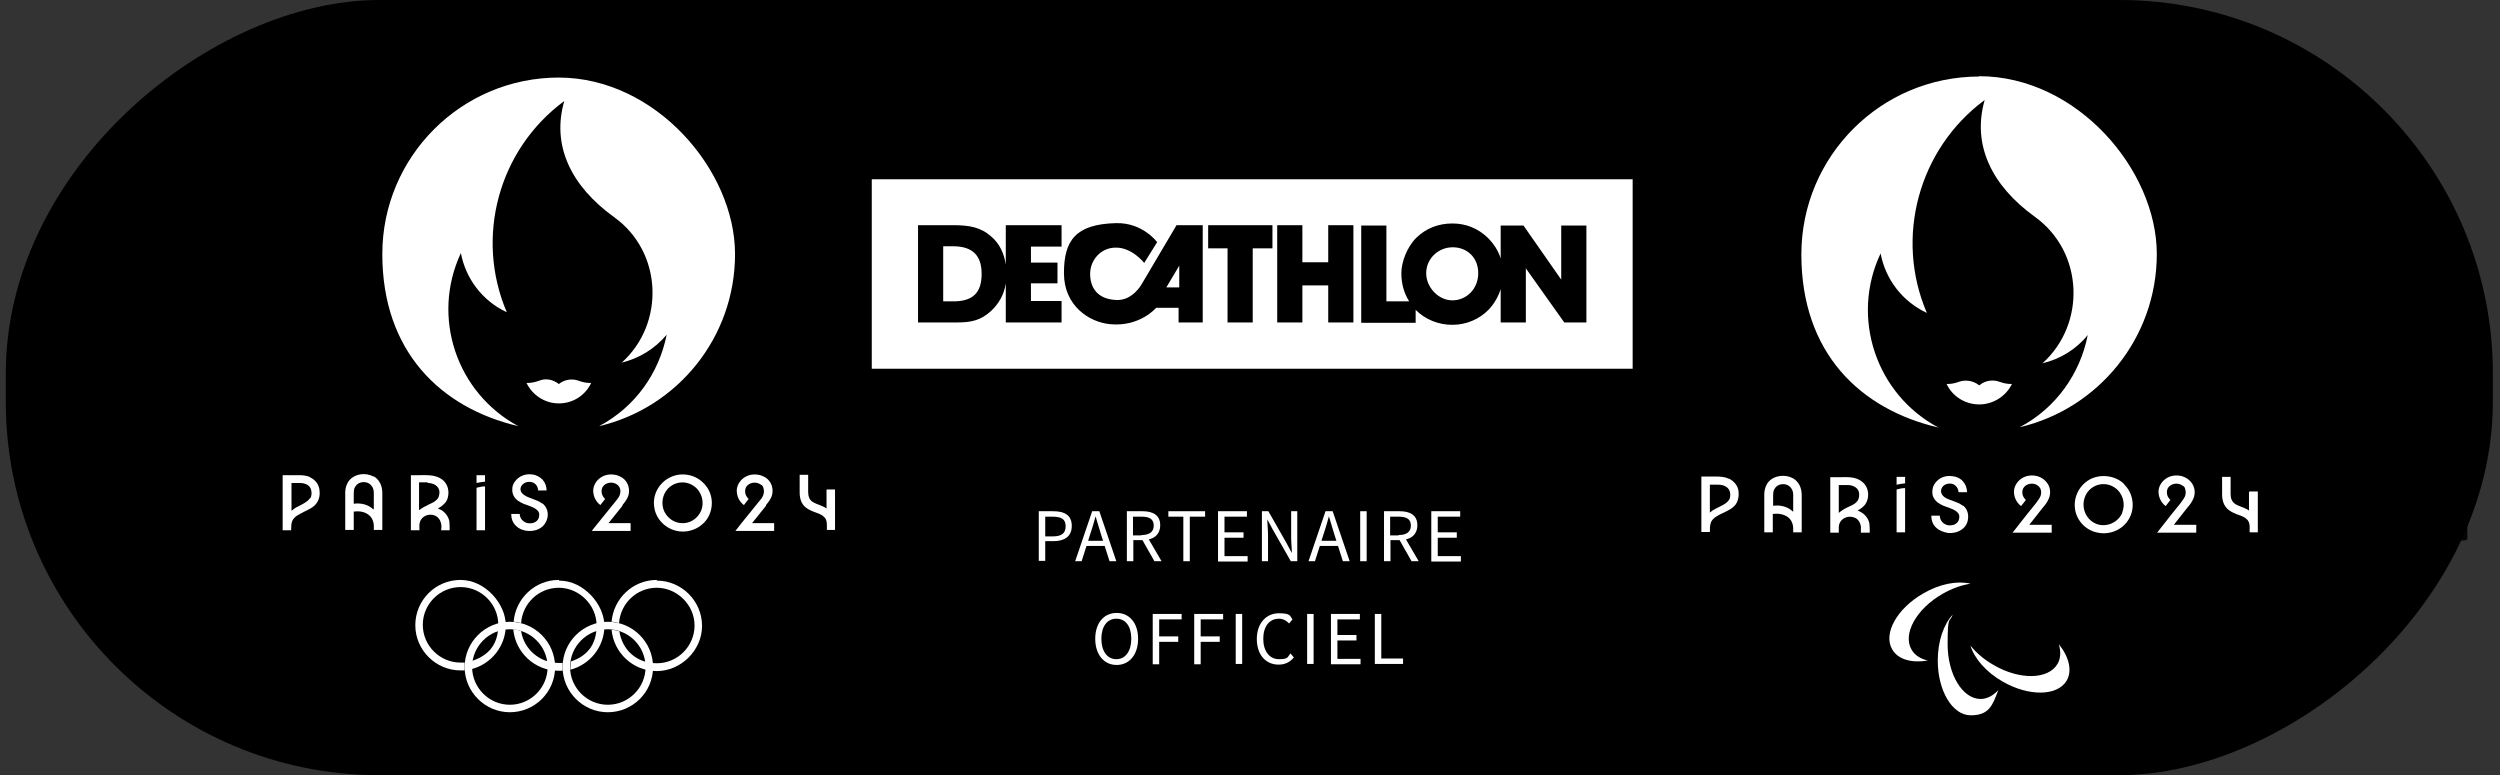 <?xml version="1.0" encoding="UTF-8"?>
<svg id="Calque_1" data-name="Calque 1" xmlns="http://www.w3.org/2000/svg" viewBox="0 0 735 227.9">
  <rect x="0" y="0" width="735" height="227.9" fill="#333333" stroke="none"/>
  <defs>
    <style>
      .cls-1, .cls-2 {
        fill: #fff;
      }

      .cls-3 {
        fill: #b1d2e6;
      }

      .cls-2 {
        fill-rule: evenodd;
      }

      .cls-4 {
        fill: #e6264b;
      }

      .cls-5 {
        fill: #d6c37b;
      }

      .cls-6 {
        fill: #f8b529;
      }

      .cls-7 {
        fill: #0172b5;
      }

      .cls-8 {
        fill: #c8c8c7;
      }

      .cls-9 {
        fill: #0b9947;
      }

      .cls-10 {
        fill: none;
      }

      .cls-11 {
        fill: #3f95c7;
      }

      .cls-12 {
        fill: #050505;
      }

      .cls-13 {
        fill: #676868;
      }

      .cls-14 {
        fill: #087cc3;
      }
    </style>
  </defs>
  <path class="cls-7" d="m257.3,141.5v-55.3c.3,0,.6,0,.9,0h220c.9,0,1.8,0,2.7,0,.1,0,.3.2.4.4,0,.5.1,1,.1,1.5v51.7c0,.6,0,1.2-.1,1.7-.1.1-.3.3-.4.4-.7,0-1.3.1-2,.1h-220.9c-.2-.1-.4-.3-.6-.4h-.1Zm97.5-41.5c0-.7-.5-.5-1-.4h-3.5c-1.1,0-2.3-.2-3.6.3-.5.8-1.1,1.7-1.7,2.6-2.7,4.6-5.4,9.2-8.2,13.7-.5.8-.9,1.6-1.6,2.2-1.4,1.4-2.7,3-5,3q-.7-.6-1.5,0c-.6,0-1.3-.2-1.9-.4-4.1-1.2-5.9-5.4-4.9-8.8,1.2-4.1,5.2-6.5,9.1-5.4,1.7.5,3.2,1.4,4.5,2.6.6.6,1.2,1.1,1.9,1.7,1.7-1.9,2.6-4,3.7-6.1,0,0,.1,0,.1-.2s-.1-.2-.2-.4c-4.1-4.6-9.3-6.3-15.3-5-6.8,1.4-10.6,5.9-11.9,12.3-.5,2.4-.4,5,.5,7.4,1.1,2.8,2.9,5.3,5.4,7,5.3,3.6,11,4,16.7,1.1,1.6-.8,3.1-2,4.9-3.1,1.7.2,3.8-.3,5.8.2.5,1.4-.3,2.8.6,4.1,2.1.1,4.3.2,6.4,0,.3.2.4,0,.5-.3,0-.2.1-.3.1-.5,0-7,0-14,.1-21h1.4c1.7,0,3.3,0,5,0,.2,0,.4.3.5.4v19.5c0,.6-.2,1.3.5,1.9h6.1c.2,0,.5-.1.8-.2,0-.7.1-1.3.1-1.9v-16.7c0-.8,0-1.7.1-2.5.1,0,.2-.2.3-.4,1.8,0,3.6,0,5.4-.2h1c0,2.3.1,4.5.1,6.8v13.2c0,.7-.1,1.4.7,1.9h6.1c.3,0,.6-.2,1-.4.2-3.5-.1-7,.2-10.4,3.4-.3,5.5-.3,7.1.3v5.2c0,1.7-.4,3.5.3,5.1.3,0,.6.2.8.2,2.1,0,4.2,0,6.2-.1.7,0,.6-.4.5-.8v-26.9c0-.3-.2-.6-.3-.9h-6.8c-.2,0-.4.2-.8.5v2.6c0,2.4,0,4.8-.1,7.2-.2,0-.3.2-.5.4h-5.7c-.3,0-.6-.3-.8-.4v-9.8c0,0-.1-.3-.2-.4-.1,0-.3-.2-.4-.2h-6c-.4,0-.8.3-1.1.4h-1.1c-.6-.6-1.4-.4-2.1-.4h-16.7c-.1.5-.2.9-.3,1.2-.4,0-.7,0-.8-.5,0-.2-.3-.3-.5-.4h0Zm-69.6,28.3c.2,0,.4-.1.7-.2,4-.9,7.2-2.8,9.2-6.4.2-.4.5-.8.8-1.2h.9v6.5c0,.5.2.9.3,1.4h15.1c.3,0,.6-.2.9-.3.3-1.7.2-3.4,0-5,.2-.4.3-.8-.4-.9-.9,0-1.8,0-2.7-.2h-5.2c-.2,0-.4-.3-.5-.4,0-1.3,0-2.7-.1-4,0-.2.1-.3.2-.5h3c1.5,0,3,0,4.4-.2.3,0,.5,0,.4-.3v-4.9c.1-.4.3-.8-.4-.8-2,0-4,0-6,0-.5,0-.9,0-1.5-.2,0-1.5-.3-2.9.2-4.3,2.9,0,5.6,0,8.4-.2.7,0,.5-.6.4-1v-2.5c0-.9.1-1.8-.1-2.6-2-.3-10.1-.4-15.7-.2-.3,0-.5,0-.5.3,0,.8,0,1.7-.1,2.5v5.5h-.8c-1.2-3.3-3.5-5.6-6.6-7-2-.9-4.1-1.3-6.3-1.3h-11.7c-.3,0-.5,0-.5.3v27.3c0,.3.1.6.1.8.3.1.4.2.6.2h13.7-.2Zm156.2-21.4c-.3-.5-.7-.9-1-1.4-3.4-5.2-10.5-8-17.4-5.7-6.6,2.2-10.4,8.8-10.1,14.2v2.2c0,.2.2.4.2.7.2,1,.5,1.9.7,2.9v2.1h-4.5c-.2,0-.3-.3-.5-.4v-19c0-.8-.1-1.6-.2-2.5.1-.3,0-.4-.3-.3-2.3,0-4.5,0-6.8,0-.2,0-.3,0-.5,0,0,0,.1.2.2.3v27.5c-.4.3-.3.4.1.5.4.5.9.4,1.4.4h13.3c.4,0,.8,0,1.3-.1,0-.8.1-1.5.2-2.3.1-.2.3-.4.4-.6.5.3,1,.6,1.5.9,6.3,4.3,14.6,3.2,19.4-1.8.9-1,1.7-2,2.6-3h.8v5.9c-.4.3-.3.4.1.5.2,0,.4.4.6.4h6.4c.3.2.4,0,.5-.3,0-.8.1-1.7.1-2.5v-11h1c.5.6,1.1,1.2,1.6,1.9,2.8,4,5.7,8,8.5,12.1,2.2,0,4.4.2,6.7-.2v-26.2c0-.7-.1-1.3-.2-2,.1-.3,0-.4-.3-.3-2.4-.3-4.8-.2-7.3,0v14.8h-.5c-1.6-2.5-3.2-5-4.9-7.5-1.7-2.5-3.4-5.1-5.4-7.3h-7.1c0,.2.2.3.2.4v7h-.8v-.3Z"/>
  <path class="cls-5" d="m654.8,102c1.2-1.5,2.4-3,3.5-4.5,2.8-3.7,4.5-7.9,5.3-12.4.5-2.6,1-5.2.6-7.9-.4-3.1-.8-6.2-2-9.1-1.2-2.8-2.6-5.5-4.5-8-1.9-2.6-4.3-4.6-6.8-6.5-5.3-3.9-9.8-8.5-13.2-14.1-2.1-3.4-3.4-7.1-4-11.1-.3-1.9-.4-3.8-.4-5.7s.4-4.1.9-6.1v-.8c-.6-.3-.8.4-1.2.6-.4.2-.8.5-1.2.9-1.3,1.1-2.6,2.1-3.7,3.3-1.3,1.4-2.6,2.8-3.8,4.3-3,3.8-5.8,7.9-7.8,12.3-2,4.3-3.4,8.8-4.5,13.3-.4,1.6-.3,3.3-.7,4.9-.7,3.1-.4,6.3-.4,9.4s.7,8.1,1.7,12c.7,2.7,1.5,5.4,2.7,8v.5q-.9,0-3.6-1.7c-1.1-.8-2.2-1.8-3.2-2.7-1-1-2.1-2-3-3.1-.8-1-1.6-2.1-2.2-3.3-.7-1.2-1.2-2.5-1.8-3.8-.5-1.3-.9-2.6-1.4-4.1-1.3,2.2-1.9,4.6-2.6,7-.7,2.4-.9,4.8-1.2,7.3-.3,2.4-.5,4.8,0,7.2.4,2.4.5,4.9,1.2,7.3s1.5,4.7,2.4,7c.9,2.4,2.2,4.4,3.5,6.6,1.2,2.1,2.9,3.8,4.4,5.7,1.6,2,3.6,3.4,5.6,4.9s4,2.8,6,4.4c-1-.2-2.1-.4-3.1-.7-5.7-1.7-10.9-4.4-15.9-7.5-2.2-1.4-4.2-3.3-6.2-5-.6-.5-1.2-.9-1.7-1.4-.6-.5-1.1-1-1.6-1.6-.6-.7-1.2-1.4-1.8-2.1-3-3.2-5.6-6.8-7.6-10.7-1.3-2.6-2.6-5.2-3.7-7.9-1.2-3-1.9-6.1-2.6-9.3-1.3-5.8-1.1-11.7-.9-17.6.2-3.2.9-6.3,1.7-9.5,1.4-5.1,3.5-9.8,6-14.4,1.3-2.3,2.8-4.5,4.5-6.6,2.6-3.3,5.6-6.2,8.6-9,2.3-2.1,5-3.8,7.7-5.5,4.3-2.6,8.9-4.7,13.8-6,2.5-.7,5-1,7.4-1.8h.2c4.4-.4,8.8-.9,13.2-.5,6.1.6,12,1.8,17.8,4.1,5.4,2.2,10.4,5.1,15,8.7s4.5,3.8,6.4,5.9c2.8,3.1,5.3,6.4,7.5,9.9,2.8,4.6,4.8,9.6,6.3,14.8.6,2.1.9,4.2,1.3,6.3.4,2,.4,4,.5,5.9,0,.8.4,1.6.4,2.4,0,1.2.2,2.5-.3,3.7,0,.3,0,.7,0,1,0,5.8-1.4,11.3-3.3,16.7-1.9,5.5-4.7,10.6-8.2,15.2-2,2.6-4.1,5.2-6.6,7.5-4.9,4.5-10.3,8.4-16.4,11.2-3.2,1.4-6.5,2.5-9.8,3.5-.2,0-.4,0-.9-.2,1.2-1.3,2.8-1.6,4-2.6s2.5-1.9,3.7-2.9c1.1-1,2.2-2.1,3.2-3.2,1.1-1.1,2.3-2.2,3.1-3.6.8-1.3,1.9-2.5,2.7-3.9.8-1.3,1.5-2.8,2.2-4.2.6-1.3,1.2-2.7,1.7-4.1.5-1.5,1.3-2.9,1-4.6-.3,0-.5.2-.7.3-2,2.1-4.4,3.8-6.9,5.2-1.8,1-3.6,2.1-5.8,1.8h0l-.4.3Z"/>
  <path class="cls-5" d="m126.8,102c0-.4.2-.8.4-1.1.8-1,1.7-2,2.5-3.1,2.4-3.2,3.9-6.9,5.1-10.7,1.2-3.9,1-7.9.9-11.8,0-1.5-.6-3.1-1-4.6-1.2-4.1-3-7.9-5.7-11.2-1.7-2.1-3.7-4-6-5.6-4.4-3.1-8.2-6.7-11.4-11-2.4-3.2-4.2-6.7-5.3-10.6-.4-1.5-.8-3-.9-4.6,0-1.3-.5-2.6-.4-3.9.2-2.2.4-4.4.9-6.6v-1.6c-3.3,2.1-5.7,5-8.4,7.6-2.6,2.6-4.5,5.7-6.5,8.8-2.1,3.1-3.5,6.6-4.8,10.1-1.3,3.5-2.3,7-2.9,10.7s-.9,7.4-.9,11.1.9,9,1.3,10.8c.7,3.6,2,7.1,3.2,10.6-2.3-.4-3.8-1.4-6.9-4.4-2-1.9-3.9-3.8-5.1-6.4-1.1-2.5-2.2-4.9-3.3-7.4-1.4,1.7-2.1,4.3-3.3,10.2-.8,3.6-.3,7.3-.4,10.9,0,3.8.9,7.4,2.1,10.9,1.2,3.4,2.9,6.7,4.8,9.8,1.9,3.1,4.4,5.8,7.1,8.3s5.7,4.5,9.3,6.6h-1.4c-5.2-1.3-10.1-3.6-14.8-6.2-2.3-1.3-4.5-2.8-6.6-4.4-3.2-2.5-6-5.5-8.8-8.4-.9-.9-1.6-1.9-2.3-2.9-2.1-3-4.2-6-5.7-9.3-1.5-3.1-2.7-6.3-3.7-9.7-.9-3.1-1.4-6.3-1.9-9.4-.6-3.4-.3-6.8-.4-10.2,0-2.4.5-4.7.8-7.1.3-2.3.9-4.5,1.6-6.7,1.3-4.4,3-8.5,5.3-12.5,1.8-3.1,3.7-6.1,6.1-8.8,2.5-2.9,5.2-5.6,8.2-8,3.6-2.9,7.4-5.4,11.5-7.3,4.8-2.3,9.8-3.9,15-4.9,4.8-.8,9.5-1.2,14.4-.9,2.1,0,4.3.5,6.4.8,2.4.4,4.7,1,7,1.6,3.3.9,6.5,2.1,9.4,3.7,4,2.1,8,4.3,11.4,7.5,1.2,1.1,2.5,2.1,3.7,3.3,3.1,3,5.8,6.4,8.1,10,3.2,5.1,5.8,10.4,7.5,16.2.6,2,.9,4.2,1.3,6.3.5,2.3,0,4.7.9,6.9-.1,2.2.4,4.5-.4,6.7-.1.4,0,.8,0,1.2-.2,5.7-1.5,11.1-3.6,16.4-1.5,3.8-3.3,7.4-5.5,10.8-1.2,1.9-2.7,3.6-4,5.4s-2.9,3.4-4.5,5c-5.1,5-10.9,8.9-17.4,11.8-2.9,1.3-6,2.3-9.1,3.2-.2,0-.5,0-1.3-.2,1.6-1,2.8-1.6,3.9-2.4,1.2-.8,2.3-1.6,3.4-2.5s2.2-1.8,3.2-2.8c1-1,1.9-2.1,2.8-3.2.8-1,1.7-2,2.4-3.1.8-1.2,1.5-2.4,2.2-3.6s1.3-2.5,1.8-3.8c.6-1.3,1.1-2.6,1.5-3.9s.7-2.7,1.1-4c-.6-.3-.8.2-1.1.4-1.9,2.1-4.1,3.9-6.7,5.1-1.8.9-3.5,2.2-5.7,2.1h-.4Z"/>
  <path class="cls-4" d="m122.2,189.2c.2-3.1,1.4-5.8,3.3-8.2,2.8-3.4,6.4-5.5,11-5.5h1.7c6.2.2,10.4,3.4,13.1,8.8,1,1.9,1.5,4.1,1.4,6.3,0,2.3-.4,4.7-1.5,6.7-2.4,4.4-5.9,7.6-11.1,8.3-1.3.2-2.6.3-4,.4h-.7c-.6-.7-1.3-.4-1.9-.5-.6-.2-1.2-.5-1.8-.7-5.5-2.4-8.7-6.5-9.5-12.5.9-.2,1.8-.4,2.6.3l.3.6c0,.3,0,.6.2.9,1.1,4,3.6,6.7,7.5,8.1h.4c.1.1.3.3.4.5.7.5,1.4.5,2.2.4h.4c2.2.4,4.3,0,6.3-1,4.5-2.1,6.6-5.9,7.2-10.6.4-2.9-.7-5.4-2.3-7.7-2.2-3.2-5.4-5-9.1-5.4-4-.4-7.4,1.3-10.2,4.3-1.9,2-2.9,4.4-3.4,7.1h-2c-.2,0-.3,0-.5-.1,0-.1,0-.2,0-.3v-.2Z"/>
  <path class="cls-14" d="m71.8,205.9c-5.1.2-9-2-12.1-5.8-2.9-3.5-3.9-7.7-3.3-12.2.2-1.7.8-3.4,1.7-4.9,3-4.7,7.1-7.5,12.9-7.7,5-.1,9,1.7,12.3,5.4,1.5,1.7,2.4,3.6,2.9,5.7.2,1,.5,1.9.7,2.9v2.2c-.5,2.5-1.1,5-2.5,7.2-2.1,3.4-5.1,5.6-9.1,6.3,0-.2,0-.4-.2-.6,0-.3,0-.7,0-1,.2-.5.4-1,.6-1.4,1.1,0,1.9-.4,2.7-1.1.9-.7,1.7-1.5,2.5-2.4,1.4-1.4,2.3-3,2.5-5,0-.3,0-.5.2-.8,0-.3,0-.5.2-.8.4-.3.4-.6.3-1.1v-1.2c-.8-4.9-3.4-8.5-7.8-10.6-1.6-.8-3.3-1.2-5.1-1.1-4.2.3-7.6,2.2-10,5.7-1.6,2.3-2.4,4.8-2.2,7.5.3,3.8,2.1,6.9,5.3,9.2,2.5,1.8,5.3,2.6,8.4,2.5,0,.5.2,1,.3,1.4v.5c0,.2,0,.3-.2.5-.4,0-.8,0-.9.4l-.2.3Z"/>
  <path class="cls-14" d="m621.3,189.9c.2-1,.9-1.7,1.5-2.5h.9c-.4,2.3-.9,4.5-1.2,6.8-.3,2.2,0,4.5.5,6.7.7,3.3,1.8,6.4,3.9,9.1,1,1.4,2.3,2.3,3.8,3.1,2.1,1,4,.8,5.9-.3.6-.3,1.1-.7,1.7-1h.7c-.8,2.3-2.2,4.3-4,5.9-1.2,1.1-2.6,1.7-4.2,1.9-.8.1-1.7,0-2.4-.2-2.4-.7-4.2-2.2-5.6-4.3-2.5-3.9-3.7-8.1-3.9-12.7-.2-4.2.5-8.2,2.1-12.1,0-.2.2-.4.3-.6v.2Z"/>
  <path class="cls-9" d="m660.3,196.9c1.8,2.2,2.6,4.7,2.6,7.6s-1.5,5.1-4,6.4c-1.1.6-2.3.9-3.5,1.1-2.6.3-5.1.1-7.7-.5-5.6-1.4-10.3-4.3-14.3-8.6-1.6-1.7-2.7-3.8-3.5-5.9,0,0,.2-.2.3-.3.7.6,1.4,1.2,2,1.8,3.6,3.5,7.8,5.9,12.6,7.2,2.9.8,5.9,1.1,8.9.2,4.1-1.1,6.4-4.8,5.7-9h.9Z"/>
  <path class="cls-4" d="m628.9,176c-3.8.9-7.4,2.5-10.5,4.9-2.7,2-5.1,4.3-6.9,7.1-1.1,1.7-1.8,3.6-2,5.6-.3,2.6,1,4.6,3,6.2.6.5,1.3.8,1.9,1.1v.7c-2.4.3-4.8,0-7-.9-3-1.2-5.3-4.2-4.4-8.5.5-2.6,1.8-4.8,3.4-6.8,2.8-3.5,6.4-6,10.5-7.8,3.3-1.5,6.7-2.4,10.4-2.2.6,0,1.1-.1,1.7-.2v.8h-.1Z"/>
  <path class="cls-6" d="m72.8,205.5c0-.2,0-.3.2-.5h.2c0-.2,0-.3-.2-.5,0-.5-.2-1-.3-1.4.4-1.5.6-3.1,1.2-4.5,1.2-3,3.3-5.3,6-7,1.3-.8,2.5-1.6,4.1-1.7v1.2c-.3.3-.2.7,0,1.1,0,.3,0,.5-.2.8,0,0-.3.2-.4.2-2.9,1.2-4.9,3.4-6.5,6-.6.9-1.1,1.9-1,3-.2.5-.4,1-.6,1.4-.5.3-.5.6,0,1,0,.2,0,.4.2.6.4,1.3.8,2.7,1.2,4,1.2,3.4,3.9,5.5,7,7,.3.1.6.2.9.3,2.3.7,4.6.6,6.9,0,2.2-.6,4.1-1.7,5.7-3.4,2-2.1,3-4.7,3.4-7.6.9,0,1.8.2,2.7.2,0,2.8-1.1,5.4-2.7,7.6-2.1,2.8-4.8,5-8.4,5.9-4.9,1.2-9.4.4-13.4-2.6-2.9-2.2-5-5-5.6-8.8,0-.6-.3-1.1-.5-1.7v-.7h.3Z"/>
  <path class="cls-9" d="m135.4,205.8h.7c-.2,2.5-.9,4.7-2.1,6.7-2.4,4-5.9,6.3-10.5,7.1-7.3,1.2-14.5-3-16.9-10-.4-1.2-.8-2.3-.8-3.6v-3c.2-1.1.3-2.2.6-3.2,1.7-4.9,4.8-8.4,10-9.8.5.6.5,1.3.6,2.1v.7c-.2,0-.4.1-.5.2h-.5c-3.7,1.7-5.9,4.6-7.1,8.5v.7h0c-.3.1-.6.3-.8.4,0,.2-.2.3-.2.3,0,.7-.5,1.5.5,2,0,.4,0,.8.2,1.2.3,2.8,1.6,5.1,3.5,7,4.8,5,12,4.7,16.3,1.3,2.7-2.1,4.3-4.8,5-8.1.7-.2,1.3-.4,2-.6h0Z"/>
  <path class="cls-12" d="m116.9,192.9v-.7c.7-.9.4-1.8.2-2.7-.2-.8-.4-1.6-.6-2.4-1.7-5.7-7.2-9.1-12.3-8.9-5.6.2-10.4,3.8-11.9,9.2,0,.6-.3,1.1-.4,1.7,0,.2-.2.4-.3.5h-2.4c.4-6.2,5-12.5,12.1-13.7,9.4-1.7,15.9,4,17.9,11,.2.8.4,1.6.6,2.4v3c-.2.6-.4,1.3-.5,1.9-.5,2.5-1.6,4.7-3.3,6.6-1.9,2.2-4.2,4-7.2,4.5v-2.7h0c4.1-1.5,6.7-4.3,7.8-8.5,0-.3,0-.6.2-.9v-.3Z"/>
  <path class="cls-12" d="m136.3,149.7c-.2-4.9,3.8-9.7,9.5-9.8,4.6,0,9.9,3.3,10,9.7,0,5.3-4.4,9.5-9.8,9.5s-9.9-5.3-9.6-9.4h0Zm9.6,6.5c3.7.2,6.7-3.1,6.8-6.5.1-3.8-3-6.8-6.7-6.8s-6.6,3-6.7,6.6c0,3.1,2.7,6.9,6.6,6.7h0Z"/>
  <path class="cls-12" d="m664.7,149.5c-.2-5.5,4.6-9.7,9.9-9.6,5.4,0,9.4,4.2,9.4,9.6s-4.6,9.6-10,9.6-9.8-4.8-9.4-9.6h0Zm9.7-6.7c-4.3,0-6.7,3.7-6.7,6.8s3.1,6.6,6.8,6.5c3.1,0,6.6-2.5,6.5-6.7,0-3.7-3-6.8-6.6-6.6Z"/>
  <path class="cls-12" d="m67.8,158.8h-2.5c0-.4-.2-.7-.2-1,0-.5,0-1,0-1.5-.4-1.6-1.9-2.8-3.5-2.7-1.7,0-3.2,1.4-3.5,3,0,.6,0,1.3,0,2-.9.5-1.8.2-2.8.3,0-.4-.3-.7-.3-1v-16.7c0-.3,0-.6,0-.9,3.1-.3,5.7-.3,7.8.2.9.2,1.8.5,2.5,1,2.6,1.8,3,5.7,1,8.2-.4.5-1,.9-1.3,1.1,0,1,.5,1.1.8,1.4,1.9,1.5,2.6,3.6,2.5,5.9,0,.1-.2.3-.4.6h0Zm-8.7-7.6c1.2-.7,2.5-1.3,3.7-2,1.4-.9,1.7-2.4,1.5-3.9,0-.4-.3-.8-.6-1-.7-.4-1.4-.9-2.2-1-1.1-.1-2.3-.2-3.4,0,0,.3-.2.6-.2.8v6.9c.2.8.3.9,1.1.2h.1Z"/>
  <path class="cls-12" d="m583.4,158.8v-18.6c2.9-.2,5.8-.4,8.6.5,3.4,1.1,5.4,5.3,2.4,9.1-.4.5-1,.9-1.6,1.5,1.3.9,2.7,1.7,3.3,3.3.5,1.3.3,2.6.3,3.9q-1.2.5-2.7.2c0-.7,0-1.4-.3-2.1-.4-2.6-3.2-3.6-5.2-2.5-1,.5-1.5,1.3-1.7,2.3-.2.8-.3,1.6-.5,2.5h-2.6Zm2.9-7.8c-.4.2-.4.5,0,.7.4.3.7,0,.9-.4.8-.4,1.6-.8,2.4-1.3.8-.5,1.6-.9,2.3-1.5,1-.9,1.4-2.7.9-3.6-.6-1.2-1.6-1.9-3-1.9s-2.1-.2-3.3.2v7.7h-.1Z"/>
  <path class="cls-12" d="m573.8,158.7c-1,0-1.8.1-2.8.2,0-.6-.2-1-.3-1.5,0-2.7-1.1-3.9-3.7-4.7-.4-.1-.8-.2-1.2-.2h-1.5c-.3,2.1,0,4.1-.2,6-.9.5-1.7.3-2.7.3,0-.4-.2-.8-.2-1.2v-11c0-1,0-2,.4-2.9.6-1.7,1.7-2.8,3.4-3.4,4-1.4,8.4.5,8.7,5.6.2,3.7,0,7.5,0,11.2v1.5h0Zm-9.7-9.3c1.4.2,2.4.3,3.5.6,1,.3,2,.8,3.1,1.3v-5.6c0-.4,0-.8-.4-1.2-.7-1.2-2.2-1.8-3.4-1.6-1.4.3-2.4,1.2-2.6,2.7-.2,1.2-.2,2.5-.3,3.9h.1Z"/>
  <path class="cls-12" d="m45.1,158.7c-.2,0-.4.2-.6.2h-1.8c0-.8-.2-1.4-.3-2-.2-2-1.3-3.2-3.1-3.8-.9-.3-1.9-.6-3.1-.4,0,.4-.3.9-.3,1.3v4.4c-1,.7-1.9.3-2.9.4,0-.5-.2-1-.2-1.4v-10c0-1.3,0-2.5.6-3.7,1.1-2.8,3.9-4.2,7.1-3.7,2.6.4,4.8,2.5,4.8,5.3,0,4.4,0,8.8,0,13.2,0,0,0,.1-.2.3h0Zm-2.5-7.3v-3.4c0-.9,0-1.8-.3-2.7-.3-1.6-1.6-2.5-3.2-2.5s-2.8.9-3.1,2.4c-.3,1.4-.4,2.9,0,4.4,2.3,0,4.3.6,6.5,1.8h0Z"/>
  <path class="cls-12" d="m648.2,143.3c-.3.7-.7,1.5-1,2.3.4.9.7,1.6,1.1,2.4-.3.8-.9,1.5-1.8,2-1.9-1.6-2.7-3.6-2.1-6,.6-2.3,2.3-3.6,4.6-4.1,1.4-.3,2.8-.2,4.2.4,2.2,1,3.4,3,3.1,5.4,0,1.2-.6,2.3-1.3,3.2-1.3,1.7-2.6,3.4-3.9,5.2-.3.4-.6.9-1.1,1.6,2.5.3,4.7,0,7,.2.2,1,.4,1.9-.3,2.8h-12.6c.2-.4.3-.8.5-1.1,2-2.5,4-4.9,5.9-7.4.7-.9,1.4-1.8,2-2.8.7-1.1.8-2.3,0-3.5-.8-1.1-1.9-1.4-3.5-1-.2,0-.5.2-.9.4h0Z"/>
  <path class="cls-12" d="m170.4,155.8c2.1,0,4.1,0,6.2.1.2.8.2,1.7.1,2.6-1.8.3-8.7.4-12.8.2.2-.4.3-.8.5-1.1,2.2-2.8,4.5-5.6,6.7-8.4.6-.7,1.1-1.4,1.5-2.3.6-1.1.5-2.2-.3-3.3-1-1.3-2.2-1.6-3.7-.8-1.2.6-1.8,1.9-1.3,3.4.2.5.5,1,.7,1.5-.2,1.1-.8,1.7-1.7,2.3-1.8-1.6-2.6-3.4-2.2-5.7.5-2.5,2.3-3.8,4.6-4.4,1.1-.3,2.3-.3,3.4.2,3.5,1.3,4.6,4,3.2,7.6-.4,1.1-1.2,2.1-2,3.2-1.1,1.5-2.2,2.9-3.3,4.3,0,.2-.1.3-.2.5h.6Z"/>
  <path class="cls-12" d="m692.7,157.9c2-2.5,3.9-5,5.9-7.4.5-.7,1.1-1.3,1.5-2,.9-1.3,1.4-1.6,1.1-4-.6-.8-1.4-1.5-2.5-1.9-1.8,0-2.9.9-3.3,3.1.2.6.5,1.4.9,2.3,0,.9-.6,1.5-1.5,2-.3-.2-.8-.4-1.1-.8-1.5-1.8-1.7-3.8-.9-5.9.8-2,2.5-3.1,4.6-3.3,2.4-.3,4.4.3,6,2.3.6.8,1,1.7.9,2.8,0,1.6-.5,3.1-1.5,4.4-1.2,1.6-2.4,3.2-3.6,4.8-.3.4-.9.8-.5,1.6,2,.3,4.1-.1,6.2.2.3.9.4,1.8-.2,2.7-1.3.2-2.6,0-4,0h-8c0-.3,0-.7-.2-1h.2Z"/>
  <path class="cls-12" d="m122.4,155.9c2.1,0,4.1.1,6.3.2v2.5c-2,.3-8.8.4-12.9.2.2-.4.3-.8.5-1.1,2.1-2.7,4.3-5.3,6.4-8,.6-.8,1.2-1.6,1.7-2.4.7-1.3.5-2.7-.4-3.7-1.4-1.5-3.5-1.3-4.6.5-.2.4-.4.9-.6,1.4.4.8.7,1.7,1,2.4-.3.9-.7,1.5-1.6,2-1.5-1-2.1-2.4-2.3-4.1-.2-1.7.5-3.1,1.7-4.3,2.3-2.2,6.2-2.3,8.7-.2,1.6,1.4,2.1,3.3,1.3,5.9-.3,1-1,1.9-1.6,2.8-1.2,1.6-2.4,3.2-3.6,4.7-.2.2-.3.5-.5.7.2,0,.4.2.6.2v.3Z"/>
  <path class="cls-5" d="m622.5,109.2c1.9-.4,3.8-.8,5.6-1.1.5,0,1.1,0,1.7,0,.8.2,1.6.5,2.4.7.6,0,1.4.2,1.9,0,2-1,4-.8,6-.3,1.1.3,2.2.5,3.3.4.6.6.5,1,0,1.4-1.3,1.3-2.5,2.6-3.8,3.9-.7.7-1.7,1-2.7,1.3-3,.9-6,.9-8.9-.2-.8-.3-1.6-.8-2.3-1.4-1.1-.9-2-2-3-3-.4-.5-.5-1-.3-1.8Z"/>
  <path class="cls-5" d="m93.8,109.2c1.9-.3,3.6-.4,5.2-.9,1.3-.4,2.3,0,3.4.2.7.2,1.4.6,2.1.9.4-.2.7-.3,1.1-.5,1.7-.7,3.4-1.2,5.3-.5,1.4.5,2.9.5,4.5.8-.4,2.1-2.1,3.2-3.5,4.6-1.9,2-4.6,2.4-7.1,2.5-2.7,0-5.4-.6-7.6-2.5-1.4-1.2-2.8-2.5-3.3-4.6h0Z"/>
  <path class="cls-12" d="m12.1,158.9c-.2-6.3,0-12.4,0-18.6.6,0,1-.2,1.5-.2,2.2,0,4.5-.2,6.7.5,2.1.7,3.7,1.9,4.2,4.2.6,2.3,0,4.3-1.7,5.9-.6.6-1.3,1-2.1,1.4-1,.6-2,1.2-3.1,1.7-1.5.8-2.4,2-2.6,3.7,0,.4,0,.8-.1,1.2-.8.6-1.6.3-2.7.4v-.2Zm2.9-7.1c1.6-1.2,3.3-1.6,4.7-2.6,1-.6,1.5-1.5,1.5-2.7v-1.8c-1.9-2.3-4.1-1.6-6.4-1.5v6.3c0,.6,0,1.3.1,2.3h0Z"/>
  <path class="cls-12" d="m540.5,140.1c2.7,0,5.3-.3,7.8.4,1.1.3,2,.7,2.9,1.4,1,.9,1.5,1.9,1.7,3.2.4,3-.7,5.2-3.4,6.6-1,.5-1.9,1-2.9,1.4-2,1-3.3,2.4-3.2,4.8,0,.2,0,.5-.2.8h-1.4c-.4,0-.8,0-1.2-.1-.3-1.9-.3-16.3,0-18.7v.2Zm9.3,4.8c-1.9-2.4-4.1-1.8-6.2-1.6-.3,2.5-.3,6.5.2,8.3,1.9-1,3.9-1.7,5.7-3.3,0-1,.3-2.1.4-3.3h-.1Z"/>
  <path class="cls-12" d="m617.4,153.1h2c.2.3.4.6.5,1,.4,1.1,1.1,1.8,2.2,2.1,1,.3,1.8.1,2.6-.3,1.1-.6,1.5-1.9,1-3-.3-.7-.8-1.3-1.5-1.6s-1.4-.6-2.1-.9c-.9-.4-1.9-.7-2.7-1.3-2.9-1.7-3.2-5.3-.8-7.6,1.9-1.8,4.1-2,6.5-1.2,2.3.8,3.3,2.5,3.6,4.9-1,.4-1.9.3-2.9.2-.3-.8-.4-1.8-1.3-2.3-.6-.3-1.2-.6-1.9-.6s-1.2.4-1.8.6c-.3,1.2-.3,2.3,0,3.3,1.1,1,2.4,1.2,3.6,1.8.8.4,1.7.7,2.5,1.2,2.7,1.6,2.7,5.7.9,7.6-2.3,2.3-6.6,2.6-9.1.5-1.1-1-1.7-2.2-1.8-3.7,0-.2.2-.4.4-.8h0Z"/>
  <path class="cls-12" d="m100.2,145.5h-2.5c-.3-.7-.7-1.4-1.1-2.1-1.3-.8-2.5-1.1-3.7-.2-.7.9-.7,1.9-.5,2.8.4,1,1.3,1.3,2.1,1.7,1.1.4,2.2.8,3.2,1.3,1.2.5,2.1,1.3,2.6,2.5,1.1,2.4.2,5.2-2,6.6-2.5,1.6-6.2,1.2-8.3-.9-1.1-1-1.6-2.3-1.4-3.8.7-.6,1.4-.2,2.2-.4.2.3.4.5.6.8.4,1,1.1,1.8,2.2,2.3,1,.4,2,.3,2.9-.2,1.5-.9,1.7-2.6.5-3.8s-1.2-.9-1.8-1.2c-.7-.4-1.6-.6-2.3-.9-.8-.4-1.6-.8-2.3-1.4-2-1.6-2.2-4.4-.7-6.5,2.2-2.9,7.2-2.9,9.3-.3.8,1,1.4,2.1,1.1,3.7h0Z"/>
  <path class="cls-12" d="m194.3,150.5v-5.3h2.7c.4,1.5.1,3,.2,4.5v4.5c0,1.5.3,3-.3,4.6-.8,0-1.5,0-2.1.1-.2-.2-.3-.3-.4-.5,0-.1,0-.3-.1-.5-.6-3.6-.8-3.9-4.2-5.2-.3-.1-.6-.2-.9-.3-2.3-1-3.7-2.7-4-5.3-.3-2.2-.2-4.5-.2-6.8,1-.3,2-.3,3.1,0v6c0,1.6.7,2.7,2.2,3.3.9.4,1.9.7,2.8,1,.8.6.9.6,1.1-.2h0Z"/>
  <path class="cls-12" d="m331.2,207.5c0-3.3,0-6.6.1-10,0,0,0-.1.2-.3h1.5c.4,2.1.5,9.8.2,14.6-.6.5-1.4.3-2.3.1-1.9-3.3-3.9-6.8-5.9-10.3-.5.4-.3.9-.3,1.3v9.1h-1.9c-.1-.3-.3-.6-.3-.9,0-4.6-.2-9.1.1-13.8.7,0,1.2-.1,1.8-.2.3.5.6,1,.9,1.5,1.8,3,3.6,6,5.4,9,0,.2.2.4.4.8v-.8h0Z"/>
  <path class="cls-12" d="m722.5,151c.4-2-.2-3.9.3-5.8h2.4c.4,2.2,0,4.5.2,6.7v6.7c-.9.5-1.8.3-2.8.2-.3-1.5,0-3.1-1.1-4.7-.7-.3-1.5-.7-2.4-1.2-.9-.4-1.8-.8-2.7-1.3-1.5-.8-2.4-2.1-2.6-3.7,0-.9-.2-1.8-.2-2.7,0-1.6,0-3.3.2-5,1-.3,1.9-.2,2.9,0v6.5c0,1.2.5,2.1,1.5,2.7,1.3.7,2.7,1.3,4.2,1.7h0Z"/>
  <path class="cls-12" d="m282.7,197.1c2.2,0,4.1-.3,6,.3.4.1.8.1,1.2.3,3,1.2,3.7,4.4,1.5,6.9-.4.5-1,.8-1.6,1.3.2.4.3.9.5,1.3.8,1.5,1.6,2.9,2.5,4.3v.3c-.2,0-.5.2-.7.2h-1.4c-1.1-1.9-2.2-3.9-3.4-5.9h-2.2c0,.2-.2.3-.2.5v5.3h-2.1c0-.6-.2-1.2-.2-1.7.1-4.3-.2-8.6.2-13.1h0Zm2.3,6.8c1.1.2,2.2.2,3.3.1,1.4,0,2.1-1,2.2-2.5,0-1.4-.7-2.3-2-2.4-1.1,0-2.3-.3-3.4.2v4.6h-.1Z"/>
  <path class="cls-12" d="m368.4,212h-1.7c-1.1-2-2.2-3.8-3.3-5.8-.7,0-1.4,0-2.1-.1-.1.3-.3.6-.3.8v4.9c-.3.2-.4.3-.6.3h-1.5c-.1-.4-.3-.7-.3-1,.1-4.6-.2-9.1.1-13.8,2.4-.2,4.7-.4,7,.4,1.4.5,2.5,1.3,2.9,2.9.5,1.7-.1,3.1-1.3,4.3-.4.4-.9.7-1.5,1.1.2.5.2.9.5,1.3.8,1.4,1.6,2.7,2.4,4.1,0,.2-.1.5-.2.7h-.1Zm-7.4-8h3.2c1.5,0,2.2-.9,2.2-2.5s-.6-2.3-2-2.4c-1.1,0-2.3-.2-3.5.1v4.8h0Z"/>
  <path class="cls-12" d="m389.7,204.5c0-1.2.2-2.5.7-3.7,1.9-4.6,8-4.8,10.4-1.4,1,1.4,1.6,2.9,1.7,4.6.1,2.4-.3,4.6-2,6.5-2.7,3-7.1,2.7-9.4-.6-1.1-1.6-1.5-3.3-1.4-5.3h0Zm7.7-5.5h-1.1c-2.1,0-3.2.7-3.9,2.7-.7,1.9-.7,3.9,0,5.9.2.6.6,1.2,1,1.7,1.2,1.6,4.8,1.6,6-.6.8-1.7,1-3.3.9-5.1-.1-1.9-.9-3.5-2.8-4.6h-.1Z"/>
  <path class="cls-12" d="m260,206.6c-.3,1.8,0,3.5-.2,5.3h-2.1c0-.5-.2-1-.2-1.5.1-4.4-.2-8.8.1-13.3,2.5-.3,4.9-.3,7.2.5,1.9.7,3,2.4,2.8,4.2-.2,2.2-1.3,3.5-3.2,4-1,.3-2.1.4-3.2.5-.4,0-.8,0-1.3.1v.2Zm.2-1.9c2.5-.1,4.1-.6,5-1.5v-2.6c-1.4-2.1-3.4-1.5-5.4-1.2.2,1.8-.2,3.6.4,5.4h0Z"/>
  <path class="cls-12" d="m279.9,211.9c-.7,0-1.4,0-2,.1-.2-.3-.4-.5-.5-.7-.4-1.1-.7-2.2-1-3.1-.9-.6-1.8-.3-2.6-.4h-2.6c-.5,1.4-1,2.7-1.5,4.1h-2.1c1.7-5,3.4-9.9,5-14.8.7,0,1.2,0,1.9-.1.2.3.5.5.6.8,1.2,3.5,2.4,7.1,3.7,10.6.4,1.1.7,2.2,1.1,3.5h0Zm-5.7-10.9v-.7c0-.2-.3-.3-.5-.3,0,0-.3.2-.3.3v.7c-.3.8-.6,1.6-.8,2.3-.2.8-.7,1.6-.6,2.6,1.3,0,2.4.3,3.7-.2-.5-1.6-1-3.2-1.4-4.8h-.1Z"/>
  <path class="cls-12" d="m381.7,210.9v1.1c-3,.2-5.8.1-8.9,0-.1-.6-.3-1.2-.3-1.7-.2-9.6-.1-11.4.4-13.2h7.5c.3,0,.6.3.8.3.4.8.2,1.3-.5,1.4-.6.1-1.2.1-1.7.1h-3.8c-.4,1.4-.2,2.7-.2,3.9.6.7,1.3.4,1.9.4,1,0,2,0,3,.1.1,0,.3.2.5.3v.9c-1.8.5-3.5,0-5.4.4v5.1c1.3.4,2.4.1,3.6.2,1,0,2.2-.3,3.2.4v.3Z"/>
  <path class="cls-12" d="m462,199.1v4.1c.5,0,1.1.2,1.6.2,1.2,0,2.5-.1,3.7.3v1.1c-1.7.6-3.5,0-5.3.5-.3.8,0,1.6-.1,2.4v2.6c2.2.4,4.4,0,6.6.3,0,.4.1.8.2,1.3-3,.3-5.9.1-8.9,0-.6-1.7-.2-3.3-.3-4.9v-5c0-1.6-.2-3.3.2-5h7.7c.3,0,.6.2.8.4.1,1,0,1.4-.5,1.4s-1,.1-1.5.1h-4.2v.2Z"/>
  <path class="cls-12" d="m317.2,204.9c-1.7.4-3.3,0-5.1.3-.4,1.6-.1,3.2-.2,5,.5,0,.9.3,1.4.3h5.1c.2.5.3.8.4,1.2-.6.6-5.3.7-9,.3,0-.2-.2-.4-.2-.7v-13c0-.3.1-.6.2-.9,2.4-.5,6.7-.4,8.5.2v1.4c-2.1.4-4.1,0-6.2.3-.2,1.4-.1,2.6,0,4.1.5,0,1,.2,1.5.2,1.1,0,2.2,0,3.2.1.5,0,.9.4.5,1.3h0Z"/>
  <path class="cls-12" d="m345.4,207.9c-1.8,0-3.4-.2-5.1,0-.5,1.3-.9,2.6-1.4,4h-2.1c1.7-5,3.4-9.9,5-14.8h2.2c1.7,4.9,3.5,9.7,5.1,14.8-.7,0-1.4,0-2,.1-.2-.3-.4-.5-.5-.7-.4-1.1-.7-2.2-1.1-3.5h-.1Zm-2.1-6.9v-.7c0-.2-.3-.3-.5-.3,0,0-.3.2-.3.3v.7c-.3.8-.6,1.6-.8,2.3-.2.8-.7,1.6-.6,2.6,1.3,0,2.4.3,3.7-.2-.5-1.6-1-3.2-1.4-4.8h-.1Z"/>
  <path class="cls-12" d="m419.7,197.2c4.5-.3,6.7-.2,8.5.3,0,.3,0,.7.1,1.1-.3.2-.5.4-.7.4-.8,0-1.7,0-2.5.1h-3.1c-.3,1.5-.1,2.9-.1,4.4.5,0,.9.2,1.3.2h4.1v1.8c-1.7.9-3.5,0-5.3.7,0,1.9,0,3.8-.1,5.8h-2c0-.3-.3-.5-.3-.7v-13c0-.3.1-.6.2-1.1h-.1Z"/>
  <path class="cls-12" d="m406.7,211.9c-.4-6.1-.3-12.7.2-14.6,2.5-.4,6.6-.3,8.4.2v1.2c-2.1.8-4.2.1-6.4.5-.2,1.4-.1,2.8,0,4.3,1.7.5,3.4,0,5,.3.6.5.5,1.1.2,1.8-1.6.7-3.3,0-5,.5-.6,1.8-.1,3.7-.3,5.6-.6.6-1.3.4-2.2.2h0Z"/>
  <path class="cls-9" d="m119.9,191.6v-2.6c.7,0,1.4.2,2.1.3,0,.1.2.2.4.1.2,0,.3,0,.5.1.6.8,1.4.4,2.1.4h.9c.5.2,1.1.4,1.6.7,4.7,2.4,7.8,6,8.6,11.3v.9c-.8,0-1.5.1-2.2-.4-.1-.2-.3-.3-.4-.5h0c0-.2-.2-.4-.3-.6-1.1-3.6-3.2-6.4-6.6-8.1-.4-.2-.7-.5-1.1-.7-.2,0-.3-.1-.5-.2-.8-.7-1.7-.5-2.6-.3-.5-.1-1-.3-1.5-.4-.3,0-.6-.1-.9-.2v.2Z"/>
  <path class="cls-6" d="m89.3,189.4h2.7c.2.1.4.3.6.4,3.1.8,5.5,2.7,7.4,5.1,1.8,2.3,3,4.9,3.2,7.9-1,0-2,0-2.9-.6-.6-3-2-5.5-4.4-7.5-1.1-.9-2.3-1.9-3.9-1.9-.2-.3-.5-.6-.8-.9h-2c-.7-.1-1.4-.3-2.1-.4,0-.4,0-.8-.3-1.1v-1.1h2.5Z"/>
  <path class="cls-12" d="m89.3,192h2c.3.3.5.6.8.9,1.1,4.6,3.8,7.8,8.3,9.4.9.6,1.8.6,2.9.6h2.6v3c-.8,0-1.7-.2-2.5-.3-.9,0-1.8-.2-2.7-.2-.7-.3-1.4-.6-2-.9-5.4-2.5-8.4-6.7-9.2-12.6h-.2Z"/>
  <path class="cls-12" d="m448.4,199.1c-.3.3-.5.6-.6.8h-.6c-.9-.6-1.9-.9-3.1-.9s-2.4.6-3.1,1.7c-1.4,2.5-1.5,5.1-.2,7.6,1,2.1,3.2,2.5,5.3,1.8.4-.1.7-.4,1.1-.6.3-.1.6-.2.9-.2.7.7.4,1.3-.1,1.8-1.9,1.8-4.9,1.9-7.1.4-4.1-2.7-4.3-10.8.3-13.5,1.3-.8,2.6-1.1,4.1-.8,1.2.2,2.5.4,3.2,2h0Z"/>
  <path class="cls-12" d="m301.9,212h-2.1c0-.5-.3-1.1-.3-1.6v-10.9c-1.4-.8-2.8,0-4-.5-.6-.5-.6-1-.1-1.5,2.5-.5,8.6-.5,10.7,0,0,.2.2.4.3.6,0,.2,0,.5-.1.7-1.3.7-2.7.1-4.1.4,0,.4-.2.8-.2,1.3v11.5h0Z"/>
  <path class="cls-12" d="m472.7,211.8c0-.3-.2-.6-.2-.9v-13c0-.2.2-.5.3-.8h1.8c0,.3.2.6.2.9v12.1c.5.1,1,.3,1.5.3,1.5,0,3,0,4.6.1v1.2c-1.8.4-6.1.4-8.2,0h0Z"/>
  <path class="cls-12" d="m79.7,158.8h-2.6c0-.4-.2-.7-.2-1v-12c0-.5,0-1,.2-1.6.9,0,1.7-.2,2.4-.3.3,1.6.4,11.4,0,14.8h0Z"/>
  <path class="cls-12" d="m608.4,144.5v13.7c0,.2,0,.3-.2.6-.8.3-1.7.1-2.7.1-.3-2.4,0-4.8,0-7.2v-7.1c.9-.8,1.7-.4,2.5-.5.2.1.3.3.5.4Z"/>
  <path class="cls-12" d="m351.6,212.1c-.1-4.7-.1-9.2,0-13.7,0-.4.2-.8.3-1.2h1.9c.5,1.7.2,3.3.2,4.9v9.5c-.2.2-.2.4-.3.4-.6,0-1.1,0-2,.1h-.1Z"/>
  <path class="cls-12" d="m431.8,197.2h1.9c0,.5.2.9.2,1.3v13.5h-2.1c0-.3-.2-.5-.2-.8v-13.2c0-.2.2-.5.3-.8h0Z"/>
  <path class="cls-12" d="m454.7,212h-1.9c-.4-2.3-.4-12.9,0-14.7.1,0,.3-.2.4-.2h1.2c.1.3.3.5.3.7v13.7s0,.2-.1.5h.1Z"/>
  <path class="cls-8" d="m155.7,119.4c0,1.7.2,3,0,4.3-.5.2-.7,0-.9-.4-.2-.6-.5-1.1-.8-1.9-.6.9-1,1.7-1.6,2.5h-1.6v-2.1c0-.6,0-1.1-.1-1.7h-.8c0,1.2-.1,2.4-.2,3.6h-.8c0-1-.1-1.9-.2-3.1-.4-.3-.8-.8-1.4-1.3.3-.2.5-.4.6-.4,1.7.8,3.6,0,5.3.8.6.2,1.4-.2,2.4-.5v.2Z"/>
  <path class="cls-5" d="m682.1,120c.6-.2,1.2-.3,2-.5.2,1.5.4,2.8.6,4.3-.4,0-.7,0-1.1.2,0-.8-.2-1.5-.3-2.3-.3.3-.6.5-.9.8-.4-.2-.8-.5-1.2-.8,0,0-.3.2-.3.3,0,.6-.2,1.3-.2,1.9-.5,0-.7-.2-.8-.6,0-1.1-.2-2.3-.2-3.5.8-.8,1.6.3,2.4.3h0Z"/>
  <path class="cls-12" d="m608.4,140.4v2.2c-.9.1-1.7.2-2.6.3-.7-.8-.4-1.7-.3-2.6,1-.2,1.9-.3,3,.2h-.1Z"/>
  <path class="cls-5" d="m678.7,119.6c-.3.5-.6.8-.8,1.2,0,.9.3,1.8.5,3-.5,0-.8,0-1.3,0,0-.9,0-1.6,0-2.3,0-.7-.3-1.4-.5-2.2.8-.5,1.5-.5,2.3.2h-.1Z"/>
  <path class="cls-12" d="m79.7,140.3c0,.7,0,1.3.2,2.1-.9.2-1.6.3-2.3.5-.8-.8-.5-1.6-.4-2.4.9-.5,1.7-.4,2.6-.1h0Z"/>
  <path class="cls-11" d="m623.7,187.6h-.9c.3-.6.7-1,1.2-1.3.5.6.2,1-.3,1.3Z"/>
  <path class="cls-8" d="m628.9,176v-.8c.3-.3.6-.2.7,0,.2.3,0,.6-.3.7h-.5,0Z"/>
  <path class="cls-5" d="m614.4,201.7v-.7h.4c.3.1.5.4.3.7-.2.2-.5.2-.7-.1h0Z"/>
  <path class="cls-11" d="m72.8,205.5v.7c-.4.1-.7,0-.9-.3.2-.5.6-.4.9-.4Z"/>
  <path class="cls-13" d="m660.3,196.9h-.9c0-.3,0-.6,0-1.4.6.8.8,1.1,1,1.4Z"/>
  <path class="cls-13" d="m608.4,144.5c-.2-.1-.3-.3-.5-.4,0,0,.2-.1.4-.2,0,.2,0,.4,0,.6h0Z"/>
  <path class="cls-8" d="m122.4,155.9c-.2,0-.4-.2-.6-.2.2-.2.3-.5.5-.7v.9h0Z"/>
  <path class="cls-11" d="m639,212h-.7c.2-.1.3-.3.5-.4,0,0,.3,0,.4.1,0,.1,0,.2-.2.4h0Z"/>
  <path class="cls-5" d="m126.8,102c0,.4-.4.5-1,.2.4,0,.7-.2.9-.2h0Z"/>
  <path class="cls-8" d="m194.3,150.5c-.2.8-.3.8-1.1.2.4,0,.8-.1,1.1-.2Z"/>
  <path class="cls-13" d="m692.7,157.9c0,.3,0,.7.2,1-.2,0-.6,0-.6-.1-.2-.4,0-.7.4-.9h0Z"/>
  <path class="cls-11" d="m621.3,189.9c0,.2-.2.4-.3.6,0-.2.2-.4.3-.6Z"/>
  <path class="cls-5" d="m654.8,102c0,0,0,.2-.2.4-.4-.4,0-.3.2-.4h0Z"/>
  <path class="cls-8" d="m630,196.9q0-.4.3-.3s-.2.2-.3.3Z"/>
  <path class="cls-11" d="m480.8,141.9c.1-.1.3-.3.4-.4,0,.3,0,.5-.4.4Z"/>
  <path class="cls-11" d="m257.3,141.5c.2.1.4.3.6.4-.4,0-.6,0-.6-.4Z"/>
  <path class="cls-11" d="m122.3,189.5c-.2,0-.3,0-.4-.1v-.2h.3s0,.2,0,.3Z"/>
  <path class="cls-11" d="m481.2,86.5c-.1,0-.3-.2-.4-.4.3,0,.5,0,.4.4Z"/>
  <path class="cls-8" d="m331.2,207.5v.8c-.2-.4-.3-.6-.4-.8h.4Z"/>
  <path class="cls-13" d="m368.4,212c0-.2.1-.5.2-.7.4.5.4.6-.2.7Z"/>
  <path class="cls-8" d="m170.4,155.8h-.4c0-.2.1-.3.2-.5,0,.2.1.4.2.5Z"/>
  <path class="cls-11" d="m356.1,100.9c0,1.9.1,3.7.2,5.6h-1.4c0-2.2,0-4.3-.1-6.5.2,0,.4.3.5.4.1.5.4.5.8.5Z"/>
  <path class="cls-14" d="m375.3,106.5v-6.5h1.1c0,2.1-.1,4.3-.2,6.4h-1,.1Z"/>
  <path class="cls-14" d="m413.9,119.8c.6.5.8,1.2,1,2.1h-1.1v-2.1h.1Z"/>
  <path class="cls-11" d="m295.8,120.5c0-.6.4-1.1.9-1.5v1.5h-.9Z"/>
  <path class="cls-11" d="m441.3,121.5c.1-.3.2-.6.3-.9.1-.3.3-.5.7-1.2,0,1-.1,1.6-.2,2.1h-.8Z"/>
  <path class="cls-11" d="m330.3,121.4c-.5.5-1,.5-1.5,0q.7-.6,1.5,0Z"/>
  <path class="cls-11" d="m442.2,107v1.4c-.7-.3-.9-.8-.9-1.4h.9Z"/>
  <path class="cls-11" d="m296.7,108v.9c-.9,0-.8-.4-.8-.9h.8Z"/>
  <path class="cls-11" d="m449.9,114.5c0-.3,0-.6-.1-1.3.6.6.9.9,1.1,1.2h-1Z"/>
  <path class="cls-3" d="m313.1,123c-.1-.3-.2-.6-.4-.9.6,0,.5.5.4.9Z"/>
  <path class="cls-11" d="m417.5,126c0-.2-.1-.5,0-.7.1-.3.3-.2.4,0-.1.2-.3.4-.4.6h0Z"/>
  <path class="cls-3" d="m398.7,128.3c.2-.3.3-.5.5-.8,0,.4.2.8-.5.8Z"/>
  <path class="cls-3" d="m354.8,100c-.3,0-.6-.3-1-.4.4,0,.9-.2,1,.4Z"/>
  <path class="cls-3" d="m312.2,111.5c-.1-.3-.3-.5-.4-.8.7,0,.6.4.4.8Z"/>
  <path class="cls-3" d="m312.8,106l.4-1c.1.4.3.9-.4,1Z"/>
  <path class="cls-11" d="m391.3,110c0,.3-.1.5-.5.4.2,0,.3-.2.5-.4Z"/>
  <path class="cls-11" d="m341.1,105v-.5c0,0,.1.2.2.4,0,0,0,0-.1.2h-.1Z"/>
  <path class="cls-11" d="m361.3,106.6c.1,0,.3,0,.5,0,0,.2.2.3.2.5h-.2c-.2-.2-.4-.3-.5-.4h0Z"/>
  <path class="cls-11" d="m369.5,107c-.1-.3,0-.5.3-.4-.1,0-.2.2-.3.4Z"/>
  <path class="cls-3" d="m449.3,128.3c.2-.1.3-.2.5-.3,0,.3-.1.5-.5.3Z"/>
  <path class="cls-3" d="m354.3,128.3c.2-.1.3-.2.5-.3,0,.3-.1.5-.5.3Z"/>
  <path class="cls-11" d="m285.2,128.4c.2,0,.4-.1.7-.2-.2,0-.4.1-.7.2Z"/>
  <path class="cls-11" d="m442.2,127.5c0,.2,0,.4.1.5-.4,0-.5-.3-.1-.5Z"/>
  <path class="cls-11" d="m401.2,127.5c0,.2,0,.4.1.5-.4,0-.5-.3-.1-.5Z"/>
  <path class="cls-3" d="m467.6,100c-.2,0-.3,0-.3-.3.3,0,.4,0,.3.3Z"/>
  <path class="cls-3" d="m384.2,110c-.4,0-.5-.3,0-.6v.6Z"/>
  <path class="cls-11" d="m442.5,99.6c0,.2-.1.3-.2.4,0,0-.2-.2-.2-.3h.5,0Z"/>
  <path class="cls-14" d="m409.3,121.9c-.4,0-.5,0-.5-.4.2,0,.3.3.5.4Z"/>
  <path class="cls-11" d="m304.8,121.9c-.4,0-.5,0-.5-.4.2,0,.4.3.5.4Z"/>
  <path class="cls-3" d="m304.2,117.5c-.5-.4-.2-.5.2-.5,0,.2-.1.3-.2.5Z"/>
  <path class="cls-14" d="m412.9,116.3c0,.2.2.4.2.7,0-.2-.2-.4-.2-.7Z"/>
  <path class="cls-3" d="m311.8,116.8c.1,0,.2-.2.4-.3,0,.3,0,.5-.4.3Z"/>
  <path class="cls-3" d="m297.4,99.7c-.2,0-.3.2-.5.3,0-.3.2-.5.5-.3Z"/>
  <path class="cls-3" d="m459.8,114.5c0,0-.1.2-.2.3-.1,0-.2-.2-.3-.4h.5Z"/>
  <path class="cls-3" d="m271.4,99.7c-.2,0-.3.2-.5.3,0-.4.2-.5.5-.3Z"/>
  <path class="cls-11" d="m401.5,99.6c0,.2-.1.3-.3.4,0,0-.1-.2-.2-.3.2,0,.3,0,.5,0Z"/>
  <path class="cls-3" d="m408.6,100c-.2,0-.3,0-.3-.3.3,0,.4,0,.3.3Z"/>
  <path class="cls-13" d="m133.4,206.4v-1c.6,0,1.4-.2,1.9.4-.7.2-1.3.4-2,.6h.1Z"/>
  <path class="cls-8" d="m126.4,193.4c-.3.2-.7.4-1,.6,0-.3,0-.6-.2-.9,0-.1,0-.3,0-.4.4.2.7.5,1.1.7h0Z"/>
  <path class="cls-13" d="m124.9,189.9c-.7,0-1.5.4-2.1-.4h2.1c0,.1,0,.3,0,.5h0Z"/>
  <path class="cls-8" d="m136,202c.1.3.3.6.4.9h-.4v-.9Z"/>
  <path class="cls-5" d="m132.9,202c0-.2,0-.4.1-.6l.3.6h-.4Z"/>
  <path class="cls-5" d="m133.3,202c.1.2.3.3.4.5-.1-.2-.3-.3-.4-.5Z"/>
  <path class="cls-5" d="m125.3,192.7c0,.2,0,.3,0,.4l-.3-.6c.2,0,.3.1.5.2h0Z"/>
  <path class="cls-5" d="m87.3,191.6h-.3v-1.1c.5.3.3.7.3,1.1Z"/>
  <path class="cls-5" d="m83.9,192.1c0-.4-.2-.8.3-1.1,0,.4,0,.8-.3,1.1Z"/>
  <path class="cls-5" d="m75.1,204.5c-.4-.4-.4-.7,0-1,0,.3,0,.7,0,1Z"/>
  <path class="cls-3" d="m83.6,193.7c0-.2-.2-.4-.3-.6,0,0,.3-.2.4-.2,0,.3,0,.5-.2.8h0Z"/>
  <path class="cls-5" d="m73,204.5c0,.1,0,.2.2.4,0,0,0,0-.2.1v-.5Z"/>
  <path class="cls-13" d="m108.8,202.3v2.9c0,0-.3-.1-.5-.2-1-.5-.4-1.3-.5-2,0,0,0-.1.2-.3.2,0,.5-.2.8-.4Z"/>
  <path class="cls-13" d="m116.4,190.1c.3-.2.5-.5.8-.7.2.9.4,1.9-.2,2.7,0-.7,0-1.5-.6-2.1h0Z"/>
  <path class="cls-8" d="m108.4,205c.2,0,.4.1.5.2,0,.3-.2.6-.3,1,0-.4,0-.8-.2-1.2Z"/>
  <path class="cls-8" d="m116.6,193.7c0-.2-.2-.5-.3-.7.2,0,.4-.1.5-.2,0,.3,0,.6-.2.9Z"/>
  <path class="cls-11" d="m120.8,191.8c-.3,0-.6.1-.9.2v-.4c.3,0,.6.1.9.2Z"/>
  <path class="cls-13" d="m92,188.9v.6h-.3c0-.2.2-.4.3-.5h0Z"/>
  <path class="cls-8" d="m57.9,151c.4,0,.7.1,1.1.2-.8.7-1,.7-1.1-.2Z"/>
  <path class="cls-13" d="m586.2,151c.2.1.5.2.7.4-.2.4-.5.7-.9.4-.3-.2-.2-.6,0-.7h.1Z"/>
  <path class="cls-8" d="m274.2,201h-.9v-.7c0-.1.2-.3.3-.3.2,0,.4.2.5.3v.7h.1Z"/>
  <path class="cls-8" d="m343.2,201h-.9v-.7c0-.1.2-.3.3-.3.2,0,.4.2.5.3v.7h.1Z"/>
  <path class="cls-8" d="m124.9,189.9v-.5c.4,0,.7,0,.9.5h-.9Z"/>
  <path class="cls-7" d="m435.4,113.2c0,3.1-.9,5.2-2.8,6.8-2.1,1.9-5.7,2.1-7.9.7-2.3-1.4-4.7-4.6-3.8-8.5.4-2,1.7-3.5,3.3-4.5,2.3-1.4,4.8-1.7,7.2-.5,2.6,1.3,4,3.7,4.1,6h-.1Z"/>
  <path class="cls-7" d="m289.3,116.1c-.1.4-.3.8-.4,1.2-.6,2.2-2.1,3.5-4.2,4.2-1.9.7-3.9.6-5.9.5,0,0-.2-.2-.2-.2,0,0-.1,0-.1-.2v-14.9h2c.3,0,.5-.3.8-.4.8,0,1.6.2,2.4.3,3.2.7,5.3,2.4,5.7,7.1v1.5c-.4.3-.5.7-.1,1.1v-.2Z"/>
  <path class="cls-11" d="m281.3,106.1c-.3,0-.5.4-.8.4h-2c0-.2.1-.5.3-.6.8-.3,1.7-.5,2.5,0h0Z"/>
  <path class="cls-3" d="m289.3,116.1c-.3-.4-.3-.8.1-1.1.7.5.3.8-.1,1.1Z"/>
  <path class="cls-7" d="m344.7,117.4c.5-1.7,1.5-3,2.5-4.4.1,0,.3,0,.4,0,.2,1.5.1,3.1,0,4.7-1,.3-1.9.2-2.8,0,0-.2-.1-.3-.2-.5h.1Z"/>
  <path class="cls-11" d="m347.7,113c-.2,0-.3,0-.4,0,0-.2.2-.4.4-.9v1Z"/>
  <path class="cls-11" d="m344.7,117.4c0,.2.1.3.2.5h-.4c0-.2.1-.3.2-.5h0Z"/>
  <path class="cls-3" d="m362,107c0-.2-.2-.3-.2-.5.4,0,.6,0,.2.5Z"/>
  <rect x="253.4" y="-251.7" width="227.9" height="731.2" rx="109.8" ry="109.8" transform="translate(253.4 481.3) rotate(-90)"/>
  <rect class="cls-10" x="213.8" y="-309.3" width="306.5" height="845.6"/>
  <g>
    <g>
      <path class="cls-1" d="m305.4,150.3h4.2c3.3,0,5.5,1.1,5.5,4.3s-2.2,4.5-5.4,4.5h-2.4v5.8h-1.9v-14.7Zm4.1,7.4c2.6,0,3.8-.9,3.8-3s-1.3-2.8-3.9-2.8h-2.1v5.8h2.2Z"/>
      <path class="cls-1" d="m321.1,150.3h2.1l5,14.7h-2l-2.6-8.2c-.5-1.6-1-3.3-1.5-5h0c-.5,1.7-.9,3.3-1.5,5l-2.6,8.2h-1.9l5-14.7Zm-2.4,8.7h6.8v1.5h-6.8v-1.5Z"/>
      <path class="cls-1" d="m331.3,150.3h4.6c3,0,5.2,1.1,5.2,4.1s-2.2,4.4-5.2,4.4h-2.7v6.2h-1.9v-14.7Zm4.3,7c2.3,0,3.6-.9,3.6-2.8s-1.3-2.6-3.6-2.6h-2.5v5.5h2.5Zm-.1,1l1.5-1,4.5,7.7h-2.1l-3.8-6.7Z"/>
      <path class="cls-1" d="m348,151.9h-4.5v-1.6h10.8v1.6h-4.5v13.1h-1.9v-13.1Z"/>
      <path class="cls-1" d="m358.1,150.3h8.5v1.6h-6.6v4.6h5.6v1.6h-5.6v5.4h6.8v1.6h-8.7v-14.7Z"/>
      <path class="cls-1" d="m371,150.3h1.9l5.3,9.3,1.6,3h0c0-1.5-.2-3.1-.2-4.7v-7.6h1.8v14.7h-1.9l-5.3-9.3-1.6-3h0c0,1.5.2,3.1.2,4.6v7.7h-1.8v-14.7Z"/>
      <path class="cls-1" d="m389.7,150.3h2.1l5,14.7h-2l-2.6-8.2c-.5-1.6-1-3.3-1.5-5h0c-.5,1.7-.9,3.3-1.5,5l-2.6,8.2h-1.9l5-14.7Zm-2.4,8.7h6.8v1.5h-6.8v-1.5Z"/>
      <path class="cls-1" d="m399.9,150.3h1.9v14.7h-1.9v-14.7Z"/>
      <path class="cls-1" d="m406.9,150.3h4.6c3,0,5.2,1.1,5.2,4.1s-2.2,4.4-5.2,4.4h-2.7v6.2h-1.9v-14.7Zm4.3,7c2.3,0,3.6-.9,3.6-2.8s-1.3-2.6-3.6-2.6h-2.5v5.5h2.5Zm-.1,1l1.5-1,4.5,7.7h-2.1l-3.8-6.7Z"/>
      <path class="cls-1" d="m420.8,150.3h8.5v1.6h-6.6v4.6h5.6v1.6h-5.6v5.4h6.8v1.6h-8.7v-14.7Z"/>
    </g>
    <g>
      <path class="cls-1" d="m322,187.8c0-4.7,2.6-7.6,6.3-7.6s6.3,2.9,6.3,7.6-2.6,7.7-6.3,7.7-6.3-3-6.3-7.7Zm10.6,0c0-3.7-1.7-5.9-4.4-5.9s-4.4,2.3-4.4,5.9,1.7,6,4.4,6,4.4-2.4,4.4-6Z"/>
      <path class="cls-1" d="m338.9,180.5h8.5v1.6h-6.6v5h5.6v1.6h-5.6v6.6h-1.9v-14.7Z"/>
      <path class="cls-1" d="m351.1,180.5h8.5v1.6h-6.6v5h5.6v1.6h-5.6v6.6h-1.9v-14.7Z"/>
      <path class="cls-1" d="m363.3,180.5h1.9v14.7h-1.9v-14.7Z"/>
      <path class="cls-1" d="m369.5,187.9c0-4.7,2.8-7.6,6.5-7.6s3.2.9,4,1.8l-1,1.2c-.8-.8-1.7-1.4-3-1.4-2.8,0-4.6,2.3-4.6,5.9s1.8,6,4.6,6,2.5-.6,3.4-1.7l1,1.2c-1.2,1.4-2.6,2.1-4.5,2.1-3.7,0-6.4-2.8-6.4-7.6Z"/>
      <path class="cls-1" d="m384.3,180.5h1.9v14.7h-1.9v-14.7Z"/>
      <path class="cls-1" d="m391.3,180.5h8.5v1.6h-6.6v4.6h5.6v1.6h-5.6v5.4h6.8v1.6h-8.7v-14.7Z"/>
      <path class="cls-1" d="m404.2,180.5h1.9v13.1h6.4v1.6h-8.3v-14.7Z"/>
    </g>
  </g>
  <g>
    <g>
      <g>
        <path class="cls-1" d="m91.2,140.3c-1.2-.6-2.5-.6-3.8-.6h-4.3v16.2h2.5c0-.9,0-1.9.3-2.7.6-1.4,2.1-2,3.4-2.7,1.4-.7,2.9-1.3,3.8-2.6s1-2.7.8-4.1c-.3-1.6-1.3-2.8-2.8-3.5Zm-.1,6.2c-.6.9-1.6,1.4-2.5,1.9-1,.5-2.1,1-2.9,1.8v-8.2h2.4c1.3,0,2.8.4,3.3,1.8.3.8.3,2-.2,2.7Z"/>
        <path class="cls-1" d="m109.8,140.1c-2.2-1.2-5.3-.9-7,1-.8.9-1.2,2.1-1.3,3.3,0,.3,0,11.4,0,11.4h2.5v-5.4c1.5-.2,3.1,0,4.3.9,1.1.8,1.6,2.1,1.6,3.4,0,.4,0,1.1,0,1.1h2.5v-10.9c0-2-.8-3.9-2.6-4.9Zm0,9.7c-1.5-1.5-3.8-2-5.8-1.7v-2.7c0-.5,0-1,.1-1.5.2-.9.9-1.7,1.8-2,.9-.3,2-.2,2.8.4.8.6,1.2,1.5,1.2,2.5,0,.8,0,1.5,0,2.3v2.7c0,0,0-.1-.1-.2Z"/>
        <path class="cls-1" d="m129.6,149.9c-.3-.2-.6-.3-.9-.4.8-.4,1.6-1,2.2-1.7s.8-1.5.9-2.3c.2-1.8-.4-3.5-1.9-4.6-2-1.4-4.4-1.2-6.7-1.2h-2.4v16.2h2.5c0-.5,0-1,0-1.4,0-1.1.5-2.1,1.5-2.7s2.2-.6,3.1-.2c1,.4,1.6,1.4,1.8,2.4s0,1.3,0,1.9h2.5c0-.9,0-1.8-.1-2.7-.3-1.4-1.3-2.7-2.6-3.4Zm-3.8-7.9c1.6,0,3.2.8,3.4,2.5,0,.8-.1,1.7-.7,2.3-.6.7-1.5,1.1-2.4,1.5-1,.5-2,1-2.9,1.7v-8.2h2.5Z"/>
        <path class="cls-1" d="m140.1,142c.8-.2,1.7-.3,2.5-.4v-1.9h-2.5v2.3Z"/>
        <path class="cls-1" d="m140.1,143.4v12.5h2.5v-12.9c-.8,0-1.7.2-2.5.4Z"/>
        <path class="cls-1" d="m159.5,148.1c-.9-.7-2-1.1-3.1-1.5-1-.4-2.1-.7-2.9-1.6s-.5-2,.2-2.6c.7-.7,1.8-.9,2.8-.6,1,.3,1.7,1.3,1.7,2.4h2.5c0-1.2-.4-2.3-1.2-3.2-.8-.8-1.9-1.4-3-1.5-1.2-.2-2.4,0-3.5.6-1,.6-1.8,1.5-2.2,2.5-.3,1-.3,2.3.3,3.3.6,1.1,1.7,1.7,2.8,2.2,1.2.5,2.6.8,3.7,1.6.4.3.8.7.9,1.2.1.5,0,1.1-.2,1.6-.6,1.2-2,1.5-3.2,1.3-1.3-.3-2.3-1.4-2.3-2.7h-2.5c0,1.3.4,2.6,1.4,3.5.9.9,2.2,1.4,3.5,1.5s2.8-.2,3.9-1c1-.7,1.7-1.9,1.9-3.2.2-1.5-.3-2.9-1.5-3.9Z"/>
        <path class="cls-1" d="m183,148.5c.6-.7,1.1-1.4,1.5-2.2s.5-1.7.4-2.6c-.2-1.7-1.3-3.1-2.8-3.7-1.5-.7-3.5-.7-5,.1-1.5.8-2.6,2.3-2.7,4,0,1.8.7,3.3,2.1,4.4l1.4-1.8c-.5-.5-.9-1.1-1-1.8-.1-.7,0-1.4.4-1.9.8-1.1,2.5-1.4,3.7-.8.6.3,1.1.8,1.3,1.5s.1,1.4-.2,2.1c-.3.6-.8,1.2-1.2,1.7-1.7,2.1-3.4,4.2-5.1,6.3s-1.2,1.5-1.8,2.3h11.4v-2.3h-6.5l4.1-5.1Z"/>
        <path class="cls-1" d="m206.7,141.9c-2.5-2.5-6.5-3.1-9.6-1.6-3.2,1.5-5.2,4.9-4.8,8.4.3,3.5,2.9,6.4,6.3,7.3s7.1-.4,9.2-3.3c2-2.9,2-7-.2-9.8-.2-.3-.5-.6-.8-.9Zm-.6,8.3c-1,2.3-3.3,3.8-5.8,3.6-2.4-.1-4.6-1.9-5.3-4.2-.7-2.4.1-5.1,2.1-6.6,2-1.5,4.8-1.6,6.9-.1,2.3,1.6,3.2,4.7,2.1,7.3Z"/>
        <path class="cls-1" d="m225.2,148.5c.6-.7,1.1-1.4,1.5-2.2.4-.8.5-1.7.4-2.6-.2-1.7-1.3-3.1-2.8-3.7-1.5-.7-3.5-.7-5,.1-1.5.8-2.6,2.3-2.7,4,0,1.8.7,3.3,2.1,4.4l1.4-1.8c-.5-.5-.9-1.1-1-1.8-.1-.7,0-1.4.4-1.9.8-1.1,2.5-1.4,3.7-.8s1.1.8,1.3,1.5c.2.7.1,1.4-.2,2.1s-.8,1.2-1.2,1.7c-1.7,2.1-3.4,4.2-5.1,6.3-.6.8-1.2,1.5-1.8,2.3h11.4v-2.3h-6.5l4.1-5.1Z"/>
        <path class="cls-1" d="m243,144v5.5c-1.2-.9-2.7-1.1-4-1.9-1.1-.6-1.4-1.8-1.4-3,0-1.2,0-5,0-5h-2.5s0,3.4,0,5.1c0,1.7.4,3.4,1.8,4.5.9.7,1.9,1.1,3,1.5s1.9.7,2.6,1.5c.5.6.6,1.4.6,2.1v1.5h2.4v-11.9h-2.4Z"/>
      </g>
      <g>
        <g>
          <path class="cls-2" d="m163.2,196.1c0,7.4-6,13.3-13.3,13.3s-13.3-6-13.3-13.3,6-13.3,13.3-13.3,13.3,6,13.3,13.3m-13.3-11.1c-6.1,0-11.1,5-11.1,11.1s5,11.1,11.1,11.1,11.1-5,11.1-11.1-5-11.1-11.1-11.1"/>
          <path class="cls-2" d="m192,196.1c0,7.4-6,13.3-13.3,13.3s-13.3-6-13.3-13.3,6-13.3,13.3-13.3,13.3,6,13.3,13.3m-13.3-11.1c-6.1,0-11.1,5-11.1,11.1s5,11.1,11.1,11.1,11.1-5,11.1-11.1-5-11.1-11.1-11.1"/>
          <path class="cls-2" d="m135.4,170.5c-7.4,0-13.3,6-13.3,13.3s6,13.3,13.3,13.3.8,0,1.2,0c0-.3,0-.7,0-1.1s0-.8,0-1.2c-.4,0-.8,0-1.2,0-6.1,0-11.1-5-11.1-11.1s5-11.1,11.1-11.1,11.1,5,11.1,11.1-3.2,9.1-7.7,10.6c0,.5-.1,1.1-.1,1.7s0,.5,0,.7c5.7-1.5,10-6.7,10-12.9s-6-13.3-13.3-13.3"/>
          <path class="cls-2" d="m193.1,170.5c-7,0-12.7,5.4-13.3,12.3.8,0,1.5.2,2.2.4.4-5.8,5.2-10.4,11.1-10.4s11.1,5,11.1,11.1-5,11.1-11.1,11.1-10.2-4.1-11-9.4c-.7-.2-1.5-.4-2.3-.5.6,6.8,6.3,12.2,13.3,12.2s13.3-6,13.3-13.3-6-13.3-13.3-13.3"/>
          <path class="cls-2" d="m164.3,170.5c-7,0-12.7,5.4-13.3,12.3.8,0,1.5.2,2.2.4.4-5.8,5.2-10.4,11.1-10.4s11.1,5,11.1,11.1-3.2,9.1-7.6,10.6c0,.5-.1,1.1-.1,1.7s0,.5,0,.7c5.7-1.5,10-6.7,10-12.9s-6-13.3-13.3-13.3"/>
        </g>
        <path class="cls-2" d="m165.4,196.1c0-.4,0-.8,0-1.2-.4,0-.8,0-1.2,0-5.6,0-10.2-4.1-11-9.4-.7-.2-1.5-.4-2.3-.5.6,6.8,6.3,12.2,13.3,12.2s.8,0,1.2,0c0-.3,0-.7,0-1.1"/>
      </g>
    </g>
    <g>
      <path class="cls-1" d="m170,111.9c-1.4-.5-3.7-.6-5.7,1-2-1.6-4.3-1.6-5.7-1-1.2.4-2.1.7-3.8.7,1.7,3.5,5.3,6,9.5,6s7.8-2.4,9.5-6c-1.7,0-2.6-.3-3.8-.7Z"/>
      <path class="cls-1" d="m164.3,22.8c-28.7,0-51.9,23.3-51.9,51.9s17.1,45.2,40,50.6c-18.2-9.8-25.7-32.1-16.9-50.9,1.4,7.4,6.2,14,13.5,17.4-9.4-22-2.5-47.8,16.9-62.1-3.8,13.1,2,25,14.6,34.1,14.4,10.3,15,31.4,2.3,42.8,5-1.2,9.7-4,13.2-8.2-2.2,11.1-9.1,21.2-19.9,26.9,23-5.4,40-26,40-50.6s-23.3-51.9-51.9-51.9Z"/>
    </g>
  </g>
  <g>
    <g>
      <path class="cls-1" d="m508.4,140.8c-1.2-.6-2.5-.7-3.9-.7h-4.3v16.3h2.5c0-.9,0-1.9.3-2.8.6-1.4,2.1-2.1,3.4-2.7,1.4-.7,2.9-1.3,3.9-2.6.8-1.2,1-2.7.8-4.1-.3-1.6-1.4-2.8-2.8-3.5Zm-.1,6.2c-.6.9-1.6,1.4-2.6,1.9-1,.5-2.1,1-3,1.8v-8.2h2.4c1.3,0,2.8.4,3.4,1.8.3.8.3,2-.2,2.7Z"/>
      <path class="cls-1" d="m527.1,140.6c-2.2-1.2-5.4-.9-7.1,1-.8.9-1.2,2.1-1.3,3.4,0,.3,0,11.5,0,11.5h2.5v-5.4c1.5-.2,3.1,0,4.4.9,1.1.8,1.6,2.1,1.6,3.4,0,.4,0,1.1,0,1.1h2.5v-11c0-2-.8-3.9-2.6-4.9Zm0,9.8c-1.5-1.5-3.8-2-5.8-1.7v-2.7c0-.5,0-1,.1-1.5.2-.9.9-1.7,1.8-2,.9-.3,2-.2,2.8.4.8.6,1.2,1.5,1.2,2.5,0,.8,0,1.5,0,2.3v2.8c0,0,0-.1-.1-.2Z"/>
      <path class="cls-1" d="m547,150.5c-.3-.2-.6-.3-.9-.4.8-.4,1.6-1,2.2-1.7.5-.7.8-1.5.9-2.3.2-1.8-.4-3.5-1.9-4.6-2-1.5-4.5-1.2-6.8-1.2h-2.4v16.3h2.5c0-.5,0-1,0-1.5,0-1.1.5-2.1,1.5-2.7s2.2-.6,3.2-.2c1,.4,1.6,1.4,1.8,2.5,0,.6,0,1.3,0,1.9h2.6c0-.9,0-1.8-.1-2.7-.3-1.5-1.3-2.7-2.6-3.4Zm-3.8-7.9c1.6,0,3.3.8,3.4,2.6,0,.9-.1,1.7-.7,2.3-.6.7-1.5,1.1-2.4,1.5s-2,1-2.9,1.8v-8.2h2.5Z"/>
      <path class="cls-1" d="m557.6,142.5c.8-.2,1.7-.3,2.5-.4v-1.9h-2.5v2.3Z"/>
      <path class="cls-1" d="m557.6,143.9v12.6h2.5v-13c-.9,0-1.7.2-2.5.4Z"/>
      <path class="cls-1" d="m577.1,148.7c-.9-.7-2-1.1-3.1-1.5s-2.2-.7-2.9-1.6-.5-2,.2-2.7,1.9-.9,2.8-.6,1.7,1.3,1.7,2.4h2.5c0-1.2-.4-2.3-1.2-3.2-.8-.9-1.9-1.4-3.1-1.5-1.2-.2-2.4,0-3.5.6-1,.6-1.8,1.5-2.2,2.6-.3,1.1-.3,2.4.3,3.3.6,1.1,1.7,1.7,2.8,2.2,1.2.5,2.6.8,3.7,1.6.4.3.8.7.9,1.2.1.5,0,1.1-.2,1.6-.6,1.2-2,1.5-3.2,1.3-1.3-.3-2.3-1.4-2.3-2.8h-2.5c0,1.3.4,2.6,1.4,3.5.9.9,2.3,1.4,3.6,1.6,1.4.1,2.8-.2,3.9-1,1.1-.7,1.8-1.9,1.9-3.2.2-1.5-.3-3-1.5-3.9Z"/>
      <path class="cls-1" d="m600.8,149c.6-.7,1.1-1.4,1.5-2.3s.5-1.7.4-2.6c-.2-1.7-1.4-3.1-2.9-3.8-1.5-.7-3.5-.7-5,.1-1.5.8-2.6,2.3-2.7,4,0,1.8.7,3.3,2.1,4.4l1.4-1.8c-.5-.5-.9-1.1-1-1.8s0-1.4.4-1.9c.8-1.1,2.5-1.4,3.7-.8.6.3,1.1.8,1.3,1.5s.1,1.5-.2,2.1c-.3.6-.8,1.2-1.2,1.8-1.7,2.1-3.4,4.2-5.1,6.4-.6.8-1.2,1.5-1.8,2.3h11.5v-2.3h-6.6l4.1-5.2Z"/>
      <path class="cls-1" d="m624.6,142.4c-2.5-2.5-6.5-3.1-9.7-1.7-3.2,1.5-5.2,4.9-4.9,8.5.3,3.5,2.9,6.5,6.3,7.3,3.4.9,7.2-.4,9.2-3.3,2.1-2.9,2-7-.2-9.9-.3-.3-.5-.6-.8-.9Zm-.6,8.3c-1,2.3-3.3,3.8-5.9,3.7-2.5-.1-4.6-1.9-5.3-4.3-.7-2.4.1-5.1,2.1-6.6,2-1.5,4.8-1.6,6.9-.1,2.3,1.6,3.2,4.7,2.1,7.3Z"/>
      <path class="cls-1" d="m643.3,149c.6-.7,1.1-1.4,1.5-2.3.4-.8.5-1.7.4-2.6-.2-1.7-1.4-3.1-2.9-3.8-1.5-.7-3.5-.7-5,.1-1.5.8-2.6,2.3-2.7,4,0,1.8.7,3.3,2.1,4.4l1.4-1.8c-.5-.5-.9-1.1-1-1.8-.1-.7,0-1.4.4-1.9.8-1.1,2.5-1.4,3.7-.8s1.1.8,1.3,1.5c.2.7.1,1.5-.2,2.1s-.8,1.2-1.2,1.8c-1.7,2.1-3.4,4.2-5.1,6.4-.6.8-1.2,1.5-1.8,2.3h11.5v-2.3h-6.6l4.1-5.2Z"/>
      <path class="cls-1" d="m661.2,144.6v5.5c-1.2-.9-2.7-1.1-4-1.9-1.1-.7-1.4-1.8-1.4-3s0-5,0-5h-2.5s0,3.4,0,5.1c0,1.7.4,3.4,1.9,4.6.9.7,1.9,1.1,3,1.5.9.3,1.9.7,2.6,1.5.5.6.6,1.4.6,2.1v1.5h2.4v-12h-2.4Z"/>
    </g>
    <g>
      <path class="cls-1" d="m579.3,171.6c-3.8-.9-9,0-13.9,2.9-7.7,4.4-11.8,11.8-9.1,16.4,1.7,3,5.7,4.1,10.5,3.3-2.2-.5-3.9-1.6-4.8-3.2-2.7-4.6,1.4-12,9.1-16.4,2.8-1.6,5.6-2.6,8.3-3"/>
      <path class="cls-1" d="m579.3,189.8c1.1,3.7,4.6,7.8,9.5,10.6,7.7,4.4,16.1,4.3,18.8-.3,1.7-2.9.7-7-2.3-10.7.6,2.1.6,4.1-.4,5.8-2.7,4.6-11.1,4.8-18.8.3-2.8-1.6-5.1-3.6-6.8-5.7"/>
      <path class="cls-1" d="m574.1,180.7c-2.7,2.9-4.4,7.9-4.4,13.5,0,8.9,4.3,16.1,9.7,16.1s6.4-2.9,8.1-7.4c-1.5,1.6-3.3,2.6-5.2,2.6-5.3,0-9.7-7.2-9.7-16.1s.6-6.2,1.5-8.7"/>
    </g>
    <g>
      <path class="cls-1" d="m587.7,112.2c-1.4-.5-3.8-.6-5.8,1.1-2-1.6-4.4-1.6-5.8-1.1-1.2.4-2.1.7-3.8.7,1.7,3.6,5.4,6,9.6,6s7.9-2.5,9.6-6c-1.7,0-2.6-.3-3.8-.7Z"/>
      <path class="cls-1" d="m581.9,22.5c-28.9,0-52.3,23.4-52.3,52.3s17.2,45.5,40.3,50.9c-18.4-9.8-25.9-32.4-17-51.2,1.4,7.5,6.3,14.1,13.6,17.5-9.5-22.1-2.5-48.2,17-62.6-3.8,13.2,2.1,25.2,14.7,34.3,14.5,10.4,15.1,31.6,2.3,43.1,5.1-1.2,9.8-4,13.3-8.3-2.2,11.2-9.2,21.4-20,27.1,23.1-5.4,40.3-26.2,40.3-50.9s-23.4-52.3-52.3-52.3Z"/>
    </g>
  </g>
  <g>
    <path class="cls-1" d="m280.2,72.4h-2.9v16.2h3c5.7,0,8.3-2.5,8.3-8.1s-2.9-8.1-8.4-8.1Z"/>
    <polygon class="cls-1" points="346.7 84.5 346.7 78.1 342.9 84.5 346.7 84.5"/>
    <path class="cls-1" d="m256.3,52.7v55.7h223.7v-55.7h-223.7Zm55.8,19.8h-9v4.7h7.8s0,6.1,0,6.1h-7.8v5.2h9v6.3h-16.4v-11.5c-.5,3.2-1.9,5.8-4.2,8-3.2,3-6.1,3.5-10.3,3.5h-11.3v-28.6h10.3c4.8,0,8.2.6,11.3,3.4,2.3,2,3.7,4.8,4.2,8.2v-11.6h16.4v6.3Zm41.5,22.3h-7.1v-4.3s-4.7,0-6.4,0c-.3,0-.2,0-.2,0,0,0-4.8,5.7-13.6,4.8-6.1-.6-13.5-5.4-13.5-15s3.4-14.4,15.3-14.7c7.9-.2,12.1,5.6,12.1,5.6l-3.8,6.1s-3.6-4.6-8.4-4.5c-4.3,0-7.5,3.6-7.5,7.7s2.2,7.6,8,7.7c3.6,0,5.9-2.7,7-4.4.9-1.5,10.4-17.6,10.4-17.6h7.7v28.6Zm20.4-21.8h-5.7v21.8h-7.4v-21.8h-5.7v-6.8h18.9v6.8Zm23.9,21.8h-7.4v-10.9h-7.6v10.9h-7.4v-28.6h7.4v10.9h7.6v-10.9h7.4v28.6Zm68.5,0h-6.5l-11.3-15.9v15.9h-7.4v-9.8c-.7,2.2-1.9,4.3-3.5,6-2.8,2.9-6.7,4.5-10.7,4.5s-7.9-1.5-10.8-4.4v3.8h-16v-28.6h7.4v22.3h6.7c-1.5-2.4-2.3-5.1-2.3-8.3s1.6-7.6,4.4-10.4c2.9-2.8,6.5-4.2,10.6-4.2s7.6,1.5,10.4,4.2c1.8,1.8,3.1,3.8,3.8,6.1v-9.7h6.7l11.1,15.9v-15.9h7.4v28.6Z"/>
    <path class="cls-1" d="m427.1,72.7c-4.3,0-7.8,3.4-7.8,7.6s3.6,8,7.7,8,7.6-3.3,7.6-8-3.4-7.6-7.5-7.6Z"/>
  </g>
</svg>